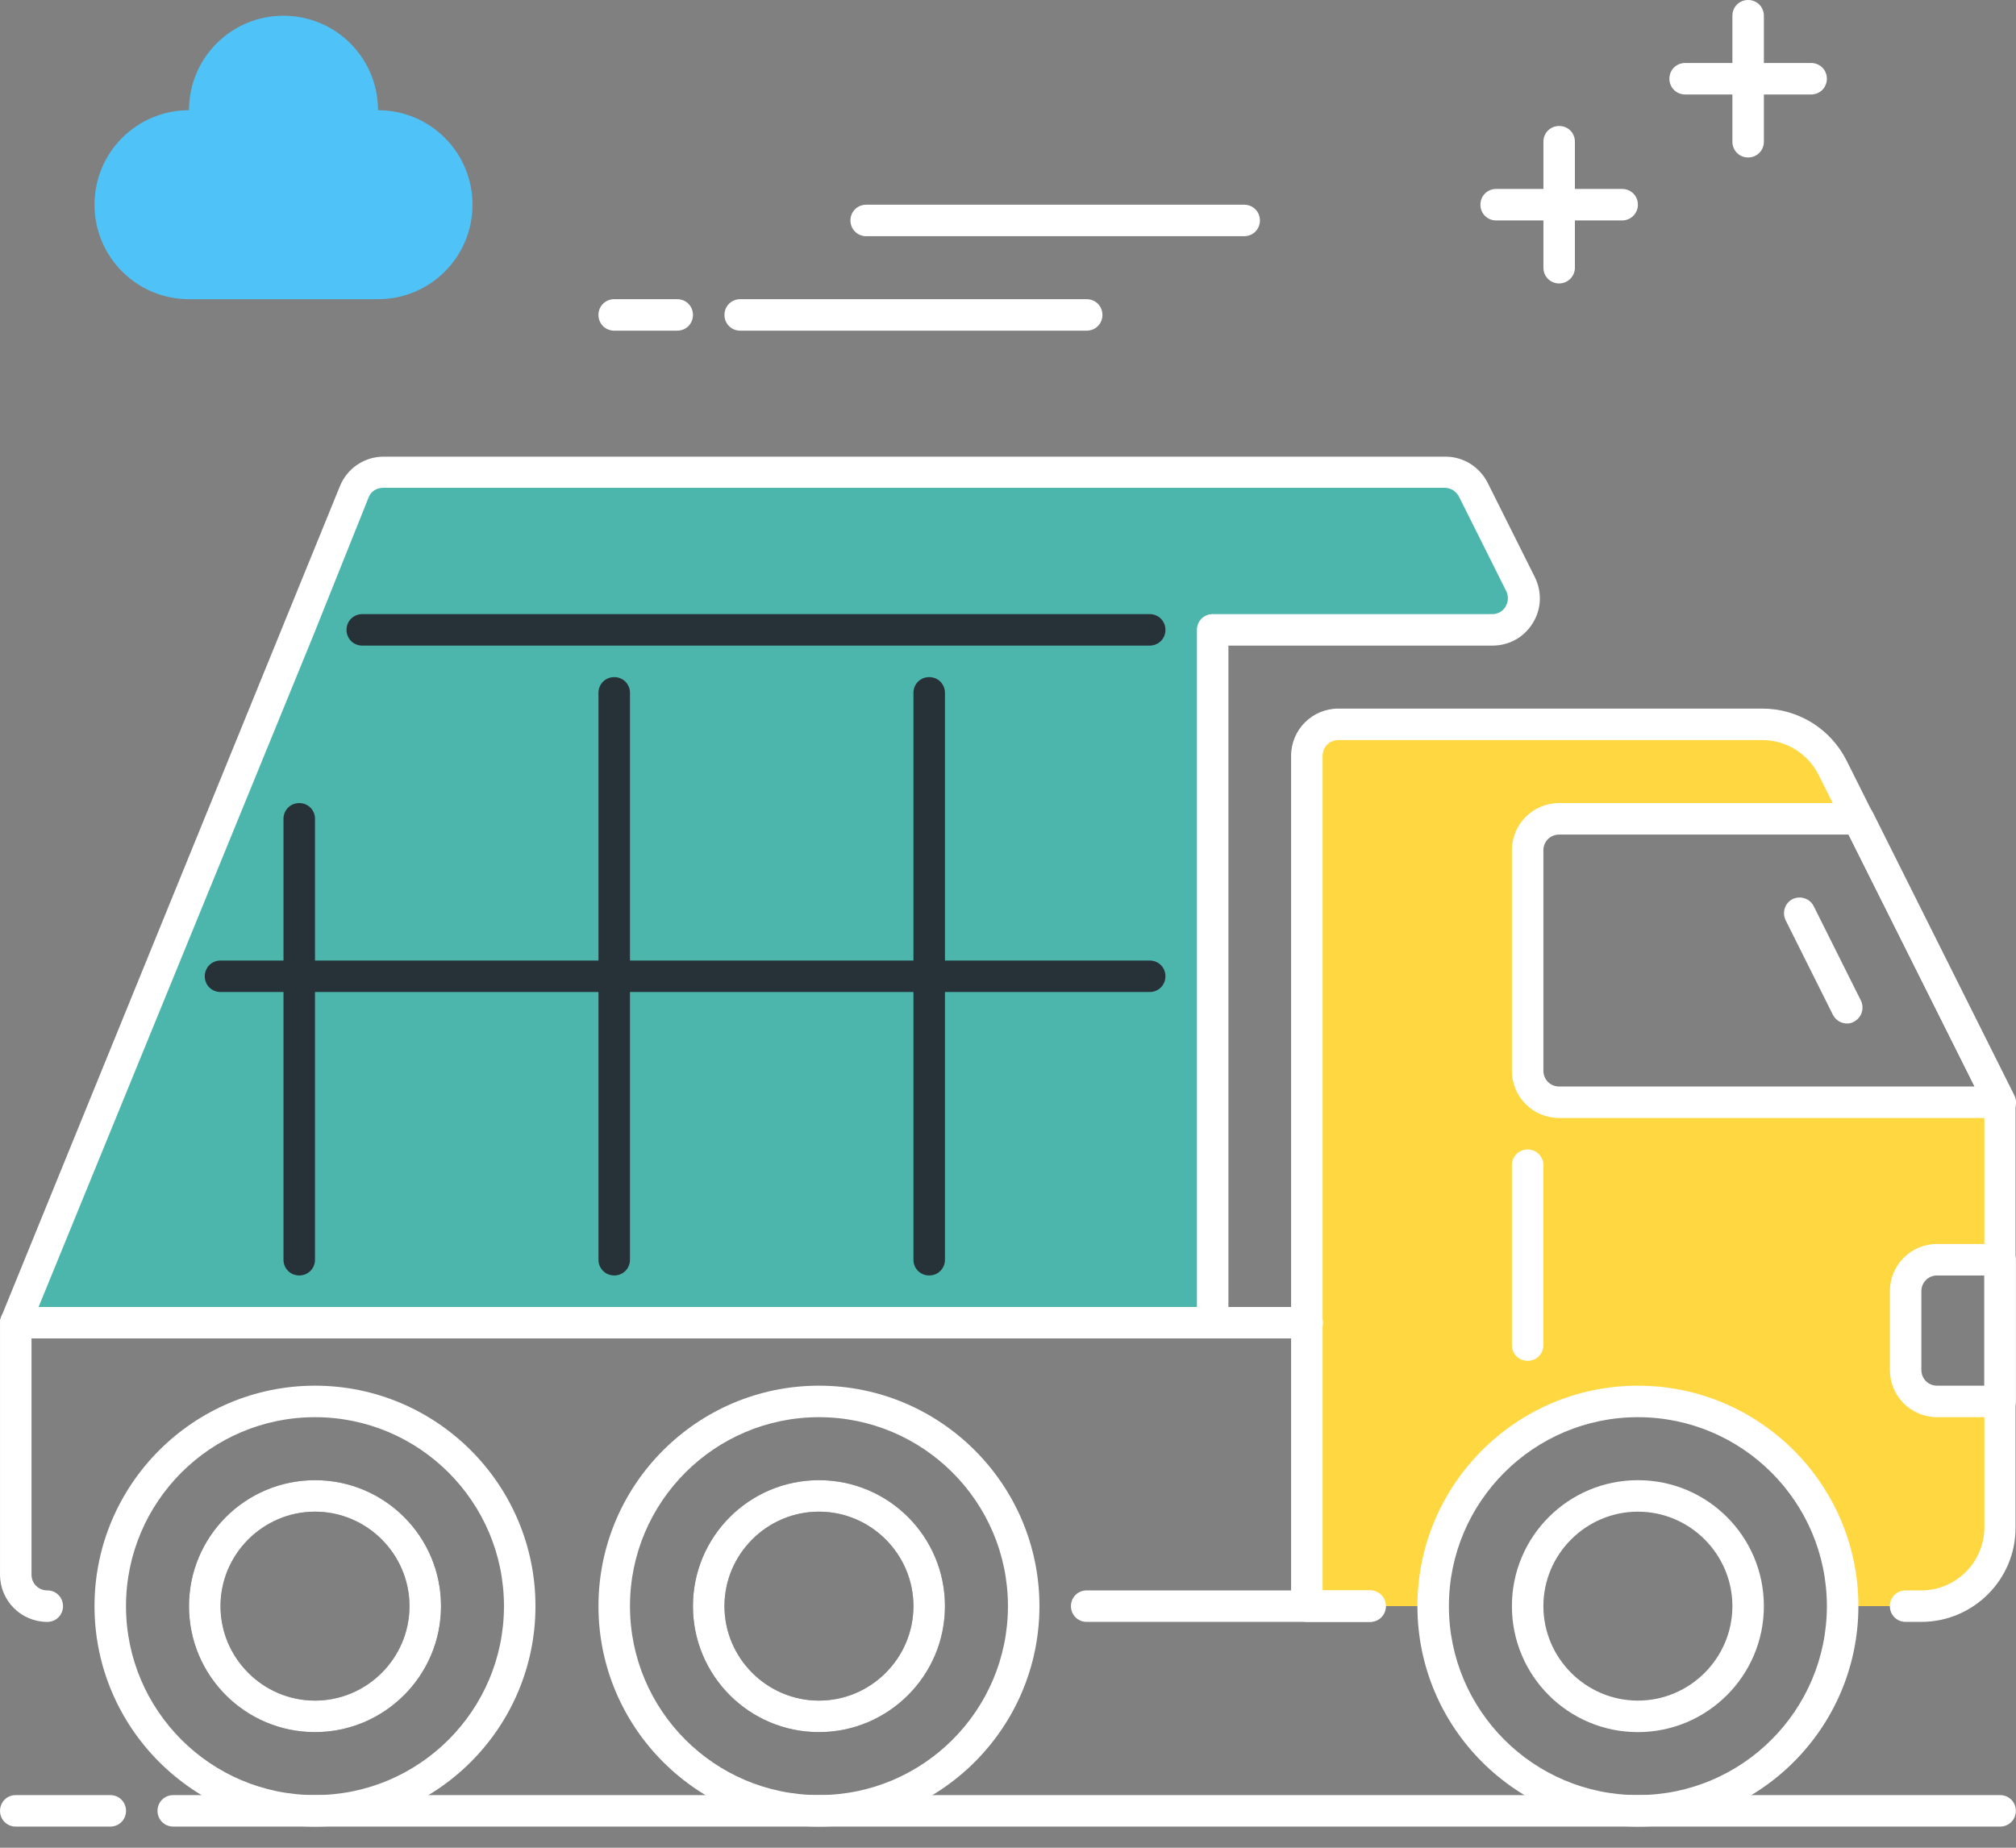 <svg width="84" height="77" viewBox="0 0 84 77" fill="none" xmlns="http://www.w3.org/2000/svg">
<rect x="0" y="0" width="84" height="77" fill="#808080" stroke="none"/>
<path d="M76.369 31.996C75.818 30.881 74.676 30.185 73.43 30.185H55.778C55.056 30.185 54.465 30.776 54.465 31.497V66.932H59.715C59.715 62.221 63.534 58.402 68.246 58.402C72.957 58.402 76.776 62.221 76.776 66.932H80.057C81.868 66.932 83.338 65.462 83.338 63.651V45.934L76.369 31.996ZM83.338 58.402H80.713C79.992 58.402 79.401 57.811 79.401 57.089V53.808C79.401 53.086 79.992 52.496 80.713 52.496H83.338V58.402ZM64.965 45.934C64.243 45.934 63.652 45.343 63.652 44.621V35.435C63.652 34.713 64.243 34.122 64.965 34.122H77.432L83.338 45.934H64.965Z" fill="#FFD740"/>
<path d="M68.246 76.119C63.18 76.119 59.059 71.998 59.059 66.932C59.059 61.866 63.18 57.745 68.246 57.745C73.312 57.745 77.433 61.866 77.433 66.932C77.433 71.998 73.312 76.119 68.246 76.119ZM68.246 59.058C63.902 59.058 60.371 62.588 60.371 66.932C60.371 71.276 63.902 74.806 68.246 74.806C72.59 74.806 76.12 71.276 76.12 66.932C76.12 62.588 72.59 59.058 68.246 59.058Z" fill="white"/>
<path d="M14.752 20.5L0.644 55.12H50.515V26.248H62.169C63.14 26.248 63.783 25.224 63.337 24.345L61.369 20.408C61.146 19.961 60.686 19.686 60.201 19.686H15.96C15.435 19.686 14.962 20.014 14.752 20.5Z" fill="#4DB6AC"/>
<path d="M7.875 4.593C7.875 2.415 9.634 0.656 11.812 0.656C13.991 0.656 15.75 2.415 15.75 4.593C17.928 4.593 19.687 6.352 19.687 8.531C19.687 10.709 17.928 12.468 15.75 12.468H7.875C5.697 12.468 3.938 10.709 3.938 8.531C3.938 6.352 5.697 4.593 7.875 4.593Z" fill="#4FC3F7"/>
<path d="M75.464 3.937H70.214C69.847 3.937 69.558 3.648 69.558 3.281C69.558 2.913 69.847 2.625 70.214 2.625H75.464C75.831 2.625 76.12 2.913 76.12 3.281C76.12 3.648 75.831 3.937 75.464 3.937Z" fill="white"/>
<path d="M72.839 6.562C72.471 6.562 72.183 6.273 72.183 5.906V0.656C72.183 0.289 72.471 0 72.839 0C73.206 0 73.495 0.289 73.495 0.656V5.906C73.495 6.273 73.206 6.562 72.839 6.562Z" fill="white"/>
<path d="M67.589 9.187H62.34C61.972 9.187 61.684 8.898 61.684 8.53C61.684 8.163 61.972 7.874 62.34 7.874H67.589C67.957 7.874 68.246 8.163 68.246 8.53C68.246 8.898 67.944 9.187 67.589 9.187Z" fill="white"/>
<path d="M64.965 11.812C64.597 11.812 64.309 11.523 64.309 11.155V5.906C64.309 5.538 64.597 5.25 64.965 5.25C65.332 5.25 65.621 5.538 65.621 5.906V11.155C65.621 11.523 65.319 11.812 64.965 11.812Z" fill="white"/>
<path d="M4.594 76.119H0.657C0.29 76.119 0.001 75.83 0.001 75.463C0.001 75.095 0.29 74.807 0.657 74.807H4.594C4.962 74.807 5.251 75.095 5.251 75.463C5.251 75.83 4.962 76.119 4.594 76.119Z" fill="white"/>
<path d="M83.338 76.119H7.219C6.852 76.119 6.563 75.83 6.563 75.463C6.563 75.095 6.852 74.807 7.219 74.807H83.338C83.706 74.807 83.994 75.095 83.994 75.463C83.994 75.83 83.706 76.119 83.338 76.119Z" fill="white"/>
<path d="M0.657 55.777C0.578 55.777 0.487 55.764 0.408 55.724C0.067 55.593 -0.091 55.199 0.054 54.871L14.162 20.263C14.464 19.515 15.185 19.03 15.986 19.03H60.227C60.975 19.03 61.644 19.45 61.986 20.119L63.954 24.056C64.256 24.673 64.23 25.382 63.862 25.972C63.495 26.563 62.878 26.904 62.182 26.904H51.184V55.121C51.184 55.488 50.896 55.777 50.528 55.777C50.161 55.777 49.872 55.488 49.872 55.121V26.248C49.872 25.881 50.161 25.592 50.528 25.592H62.182C62.511 25.592 62.681 25.369 62.734 25.277C62.786 25.185 62.904 24.936 62.76 24.634L60.791 20.697C60.673 20.473 60.45 20.329 60.201 20.329H15.96C15.684 20.329 15.448 20.486 15.356 20.736L13.059 26.471L1.248 55.344C1.156 55.619 0.92 55.777 0.657 55.777Z" fill="white"/>
<path d="M80.058 67.588H79.401C79.034 67.588 78.745 67.3 78.745 66.932C78.745 66.565 79.034 66.276 79.401 66.276H80.058C81.501 66.276 82.682 65.095 82.682 63.651V46.091L75.779 32.298C75.333 31.405 74.427 30.841 73.43 30.841H55.765C55.398 30.841 55.109 31.13 55.109 31.497V66.276H57.077C57.445 66.276 57.734 66.565 57.734 66.932C57.734 67.3 57.445 67.588 57.077 67.588H54.453C54.085 67.588 53.796 67.3 53.796 66.932V31.497C53.796 30.408 54.676 29.529 55.765 29.529H73.43C74.926 29.529 76.278 30.369 76.947 31.707L83.916 45.645C83.955 45.737 83.981 45.842 83.981 45.934V63.651C83.995 65.817 82.223 67.588 80.058 67.588Z" fill="white"/>
<path d="M68.246 72.182C65.345 72.182 62.996 69.833 62.996 66.932C62.996 64.032 65.345 61.683 68.246 61.683C71.146 61.683 73.495 64.032 73.495 66.932C73.495 69.833 71.133 72.182 68.246 72.182ZM68.246 62.995C66.08 62.995 64.308 64.767 64.308 66.932C64.308 69.098 66.08 70.869 68.246 70.869C70.411 70.869 72.183 69.098 72.183 66.932C72.183 64.767 70.411 62.995 68.246 62.995Z" fill="white"/>
<path d="M13.125 76.119C8.059 76.119 3.938 71.998 3.938 66.932C3.938 61.866 8.059 57.745 13.125 57.745C18.191 57.745 22.311 61.866 22.311 66.932C22.311 71.998 18.191 76.119 13.125 76.119ZM13.125 59.058C8.781 59.058 5.25 62.588 5.25 66.932C5.25 71.276 8.781 74.806 13.125 74.806C17.469 74.806 20.999 71.276 20.999 66.932C20.999 62.588 17.469 59.058 13.125 59.058Z" fill="white"/>
<path d="M13.125 72.182C10.225 72.182 7.875 69.833 7.875 66.932C7.875 64.032 10.225 61.683 13.125 61.683C16.026 61.683 18.375 64.032 18.375 66.932C18.375 69.833 16.012 72.182 13.125 72.182ZM13.125 62.995C10.96 62.995 9.188 64.767 9.188 66.932C9.188 69.098 10.96 70.869 13.125 70.869C15.29 70.869 17.062 69.098 17.062 66.932C17.062 64.767 15.29 62.995 13.125 62.995Z" fill="#263238"/>
<path d="M83.338 46.59H64.965C63.875 46.59 62.996 45.711 62.996 44.621V35.435C62.996 34.345 63.875 33.466 64.965 33.466H77.433C77.682 33.466 77.905 33.61 78.023 33.834L83.929 45.645C84.034 45.842 84.021 46.091 83.903 46.288C83.771 46.472 83.561 46.59 83.338 46.59ZM64.965 34.779C64.597 34.779 64.308 35.067 64.308 35.435V44.621C64.308 44.989 64.597 45.278 64.965 45.278H82.275L77.026 34.779H64.965Z" fill="white"/>
<path d="M76.96 42.653C76.724 42.653 76.487 42.522 76.369 42.285L74.401 38.348C74.243 38.02 74.374 37.626 74.689 37.469C75.017 37.311 75.411 37.443 75.569 37.758L77.537 41.695C77.695 42.023 77.564 42.417 77.249 42.574C77.17 42.627 77.065 42.653 76.96 42.653Z" fill="white"/>
<path d="M1.97 67.589C0.88 67.589 0.001 66.709 0.001 65.62V55.121C0.001 54.753 0.29 54.465 0.657 54.465H54.465C54.833 54.465 55.122 54.753 55.122 55.121C55.122 55.488 54.833 55.777 54.465 55.777H1.313V65.62C1.313 65.987 1.602 66.276 1.97 66.276C2.337 66.276 2.626 66.565 2.626 66.932C2.626 67.3 2.337 67.589 1.97 67.589Z" fill="white"/>
<path d="M28.218 13.78H25.593C25.225 13.78 24.936 13.491 24.936 13.124C24.936 12.757 25.225 12.468 25.593 12.468H28.218C28.585 12.468 28.874 12.757 28.874 13.124C28.874 13.491 28.585 13.78 28.218 13.78Z" fill="white"/>
<path d="M45.279 13.78H30.842C30.475 13.78 30.186 13.491 30.186 13.124C30.186 12.757 30.475 12.468 30.842 12.468H45.279C45.646 12.468 45.935 12.757 45.935 13.124C45.935 13.491 45.646 13.78 45.279 13.78Z" fill="white"/>
<path d="M51.84 9.843H36.092C35.724 9.843 35.435 9.554 35.435 9.187C35.435 8.819 35.724 8.531 36.092 8.531H51.84C52.208 8.531 52.497 8.819 52.497 9.187C52.497 9.554 52.208 9.843 51.84 9.843Z" fill="white"/>
<path d="M63.652 56.709C63.285 56.709 62.996 56.42 62.996 56.052V48.559C62.996 48.191 63.285 47.902 63.652 47.902C64.02 47.902 64.308 48.191 64.308 48.559V56.052C64.308 56.42 64.02 56.709 63.652 56.709Z" fill="white"/>
<path d="M57.09 67.588H45.279C44.911 67.588 44.623 67.3 44.623 66.932C44.623 66.565 44.911 66.276 45.279 66.276H57.09C57.458 66.276 57.746 66.565 57.746 66.932C57.746 67.3 57.458 67.588 57.09 67.588Z" fill="white"/>
<path d="M13.125 72.182C10.225 72.182 7.875 69.833 7.875 66.932C7.875 64.032 10.225 61.683 13.125 61.683C16.026 61.683 18.375 64.032 18.375 66.932C18.375 69.833 16.012 72.182 13.125 72.182ZM13.125 62.995C10.96 62.995 9.188 64.767 9.188 66.932C9.188 69.098 10.96 70.869 13.125 70.869C15.29 70.869 17.062 69.098 17.062 66.932C17.062 64.767 15.29 62.995 13.125 62.995Z" fill="white"/>
<path d="M34.123 76.119C29.058 76.119 24.936 71.998 24.936 66.932C24.936 61.866 29.058 57.745 34.123 57.745C39.189 57.745 43.31 61.866 43.31 66.932C43.31 71.998 39.189 76.119 34.123 76.119ZM34.123 59.058C29.779 59.058 26.249 62.588 26.249 66.932C26.249 71.276 29.779 74.806 34.123 74.806C38.467 74.806 41.998 71.276 41.998 66.932C41.998 62.588 38.467 59.058 34.123 59.058Z" fill="white"/>
<path d="M34.123 72.182C31.223 72.182 28.873 69.833 28.873 66.932C28.873 64.032 31.223 61.683 34.123 61.683C37.023 61.683 39.373 64.032 39.373 66.932C39.373 69.833 37.01 72.182 34.123 72.182ZM34.123 62.995C31.958 62.995 30.186 64.767 30.186 66.932C30.186 69.098 31.958 70.869 34.123 70.869C36.289 70.869 38.06 69.098 38.06 66.932C38.06 64.767 36.289 62.995 34.123 62.995Z" fill="#263238"/>
<path d="M34.123 72.182C31.223 72.182 28.873 69.833 28.873 66.932C28.873 64.032 31.223 61.683 34.123 61.683C37.023 61.683 39.373 64.032 39.373 66.932C39.373 69.833 37.01 72.182 34.123 72.182ZM34.123 62.995C31.958 62.995 30.186 64.767 30.186 66.932C30.186 69.098 31.958 70.869 34.123 70.869C36.289 70.869 38.06 69.098 38.06 66.932C38.06 64.767 36.289 62.995 34.123 62.995Z" fill="white"/>
<path d="M25.593 53.152C25.225 53.152 24.936 52.863 24.936 52.496V28.873C24.936 28.505 25.225 28.217 25.593 28.217C25.96 28.217 26.249 28.505 26.249 28.873V52.496C26.249 52.863 25.96 53.152 25.593 53.152Z" fill="#263238"/>
<path d="M38.717 53.152C38.349 53.152 38.06 52.863 38.06 52.496V28.873C38.06 28.505 38.349 28.217 38.717 28.217C39.084 28.217 39.373 28.505 39.373 28.873V52.496C39.373 52.863 39.084 53.152 38.717 53.152Z" fill="#263238"/>
<path d="M12.469 53.152C12.101 53.152 11.812 52.863 11.812 52.496V34.122C11.812 33.755 12.101 33.466 12.469 33.466C12.836 33.466 13.125 33.755 13.125 34.122V52.496C13.125 52.863 12.836 53.152 12.469 53.152Z" fill="#263238"/>
<path d="M47.904 26.904H15.094C14.726 26.904 14.438 26.616 14.438 26.248C14.438 25.881 14.726 25.592 15.094 25.592H47.904C48.271 25.592 48.56 25.881 48.56 26.248C48.56 26.616 48.271 26.904 47.904 26.904Z" fill="#263238"/>
<path d="M47.904 41.34H9.188C8.82 41.34 8.532 41.052 8.532 40.684C8.532 40.317 8.82 40.028 9.188 40.028H47.904C48.271 40.028 48.56 40.317 48.56 40.684C48.56 41.052 48.271 41.34 47.904 41.34Z" fill="#263238"/>
<path d="M83.338 59.058H80.713C79.624 59.058 78.745 58.178 78.745 57.089V53.808C78.745 52.719 79.624 51.84 80.713 51.84H83.338C83.706 51.84 83.994 52.128 83.994 52.496V58.402C83.994 58.769 83.706 59.058 83.338 59.058ZM80.713 53.152C80.346 53.152 80.057 53.441 80.057 53.808V57.089C80.057 57.457 80.346 57.745 80.713 57.745H82.682V53.152H80.713Z" fill="white"/>
</svg>
